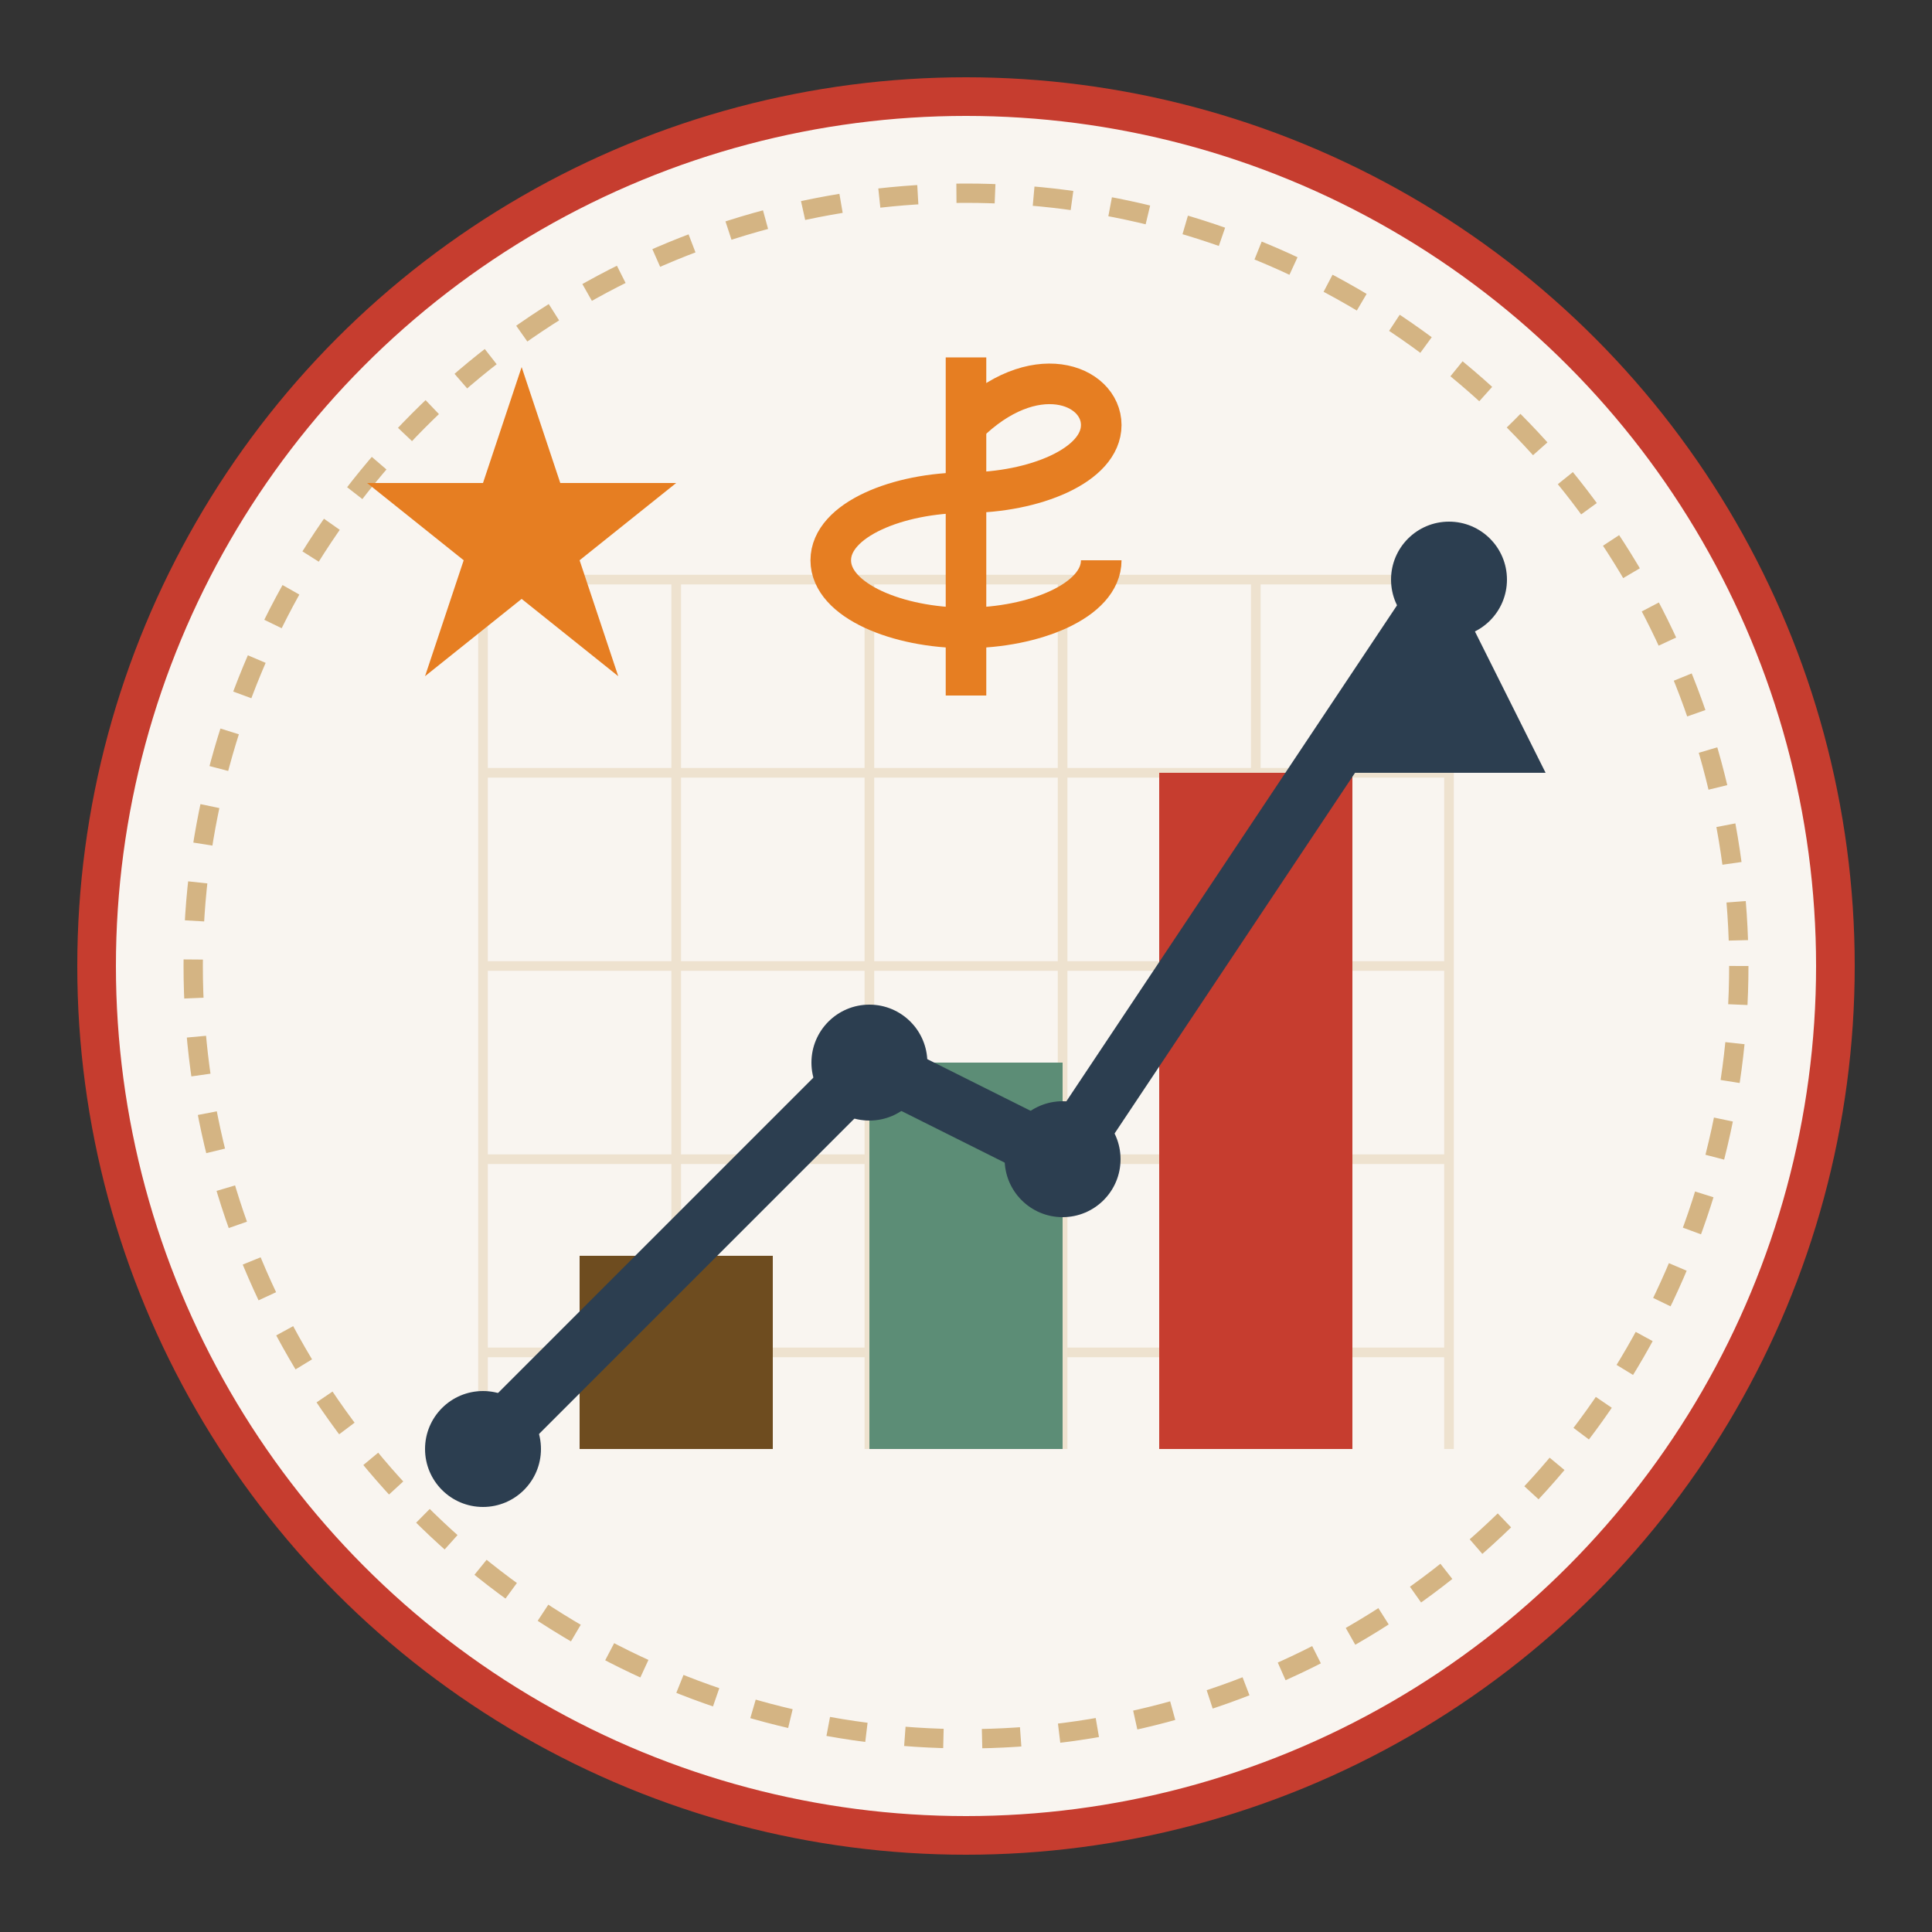 <svg xmlns="http://www.w3.org/2000/svg" viewBox="0 0 100 100" width="100" height="100">
  <rect x="0" y="0" width="100" height="100" fill="#333333" stroke="none"/>
  <!-- Background -->
  <circle cx="50" cy="50" r="45" fill="#f9f5f0" stroke="#c63d2f" stroke-width="2" />
  
  <!-- Growth chart background - graph paper look -->
  <g stroke="#d4b483" stroke-width="0.5" opacity="0.3">
    <line x1="25" y1="30" x2="25" y2="75" />
    <line x1="35" y1="30" x2="35" y2="75" />
    <line x1="45" y1="30" x2="45" y2="75" />
    <line x1="55" y1="30" x2="55" y2="75" />
    <line x1="65" y1="30" x2="65" y2="75" />
    <line x1="75" y1="30" x2="75" y2="75" />
    
    <line x1="25" y1="30" x2="75" y2="30" />
    <line x1="25" y1="40" x2="75" y2="40" />
    <line x1="25" y1="50" x2="75" y2="50" />
    <line x1="25" y1="60" x2="75" y2="60" />
    <line x1="25" y1="70" x2="75" y2="70" />
  </g>
  
  <!-- Rising bar graph -->
  <rect x="30" y="65" width="10" height="10" fill="#6e4c1f" />
  <rect x="45" y="55" width="10" height="20" fill="#5c8d76" />
  <rect x="60" y="40" width="10" height="35" fill="#c63d2f" />
  
  <!-- Growth arrow -->
  <path d="M25,75 L45,55 L55,60 L75,30" stroke="#2c3e50" stroke-width="3" fill="none" />
  <circle cx="25" cy="75" r="3" fill="#2c3e50" />
  <circle cx="45" cy="55" r="3" fill="#2c3e50" />
  <circle cx="55" cy="60" r="3" fill="#2c3e50" />
  <circle cx="75" cy="30" r="3" fill="#2c3e50" />
  
  <!-- Arrow pointing up -->
  <path d="M75,30 L80,40 L70,40 Z" fill="#2c3e50" />
  
  <!-- Dollar/money sign - for profit indicator -->
  <g transform="translate(50, 22) scale(0.7)">
    <path d="M0,0 C5,-5 10,-3 10,0 C10,3 5,5 0,5 C-5,5 -10,7 -10,10 C-10,13 -5,15 0,15 C5,15 10,13 10,10" stroke="#e67e22" stroke-width="3" fill="none" />
    <line x1="0" y1="-5" x2="0" y2="20" stroke="#e67e22" stroke-width="3" />
  </g>
  
  <!-- Retro decoration -->
  <circle cx="50" cy="50" r="40" fill="none" stroke="#d4b483" stroke-width="1" stroke-dasharray="2,2" />
  
  <!-- Star decoration -->
  <path d="M25,25 l2,-6 l2,6 l6,0 l-5,4 l2,6 l-5,-4 l-5,4 l2,-6 l-5,-4 z" fill="#e67e22" />
</svg>

